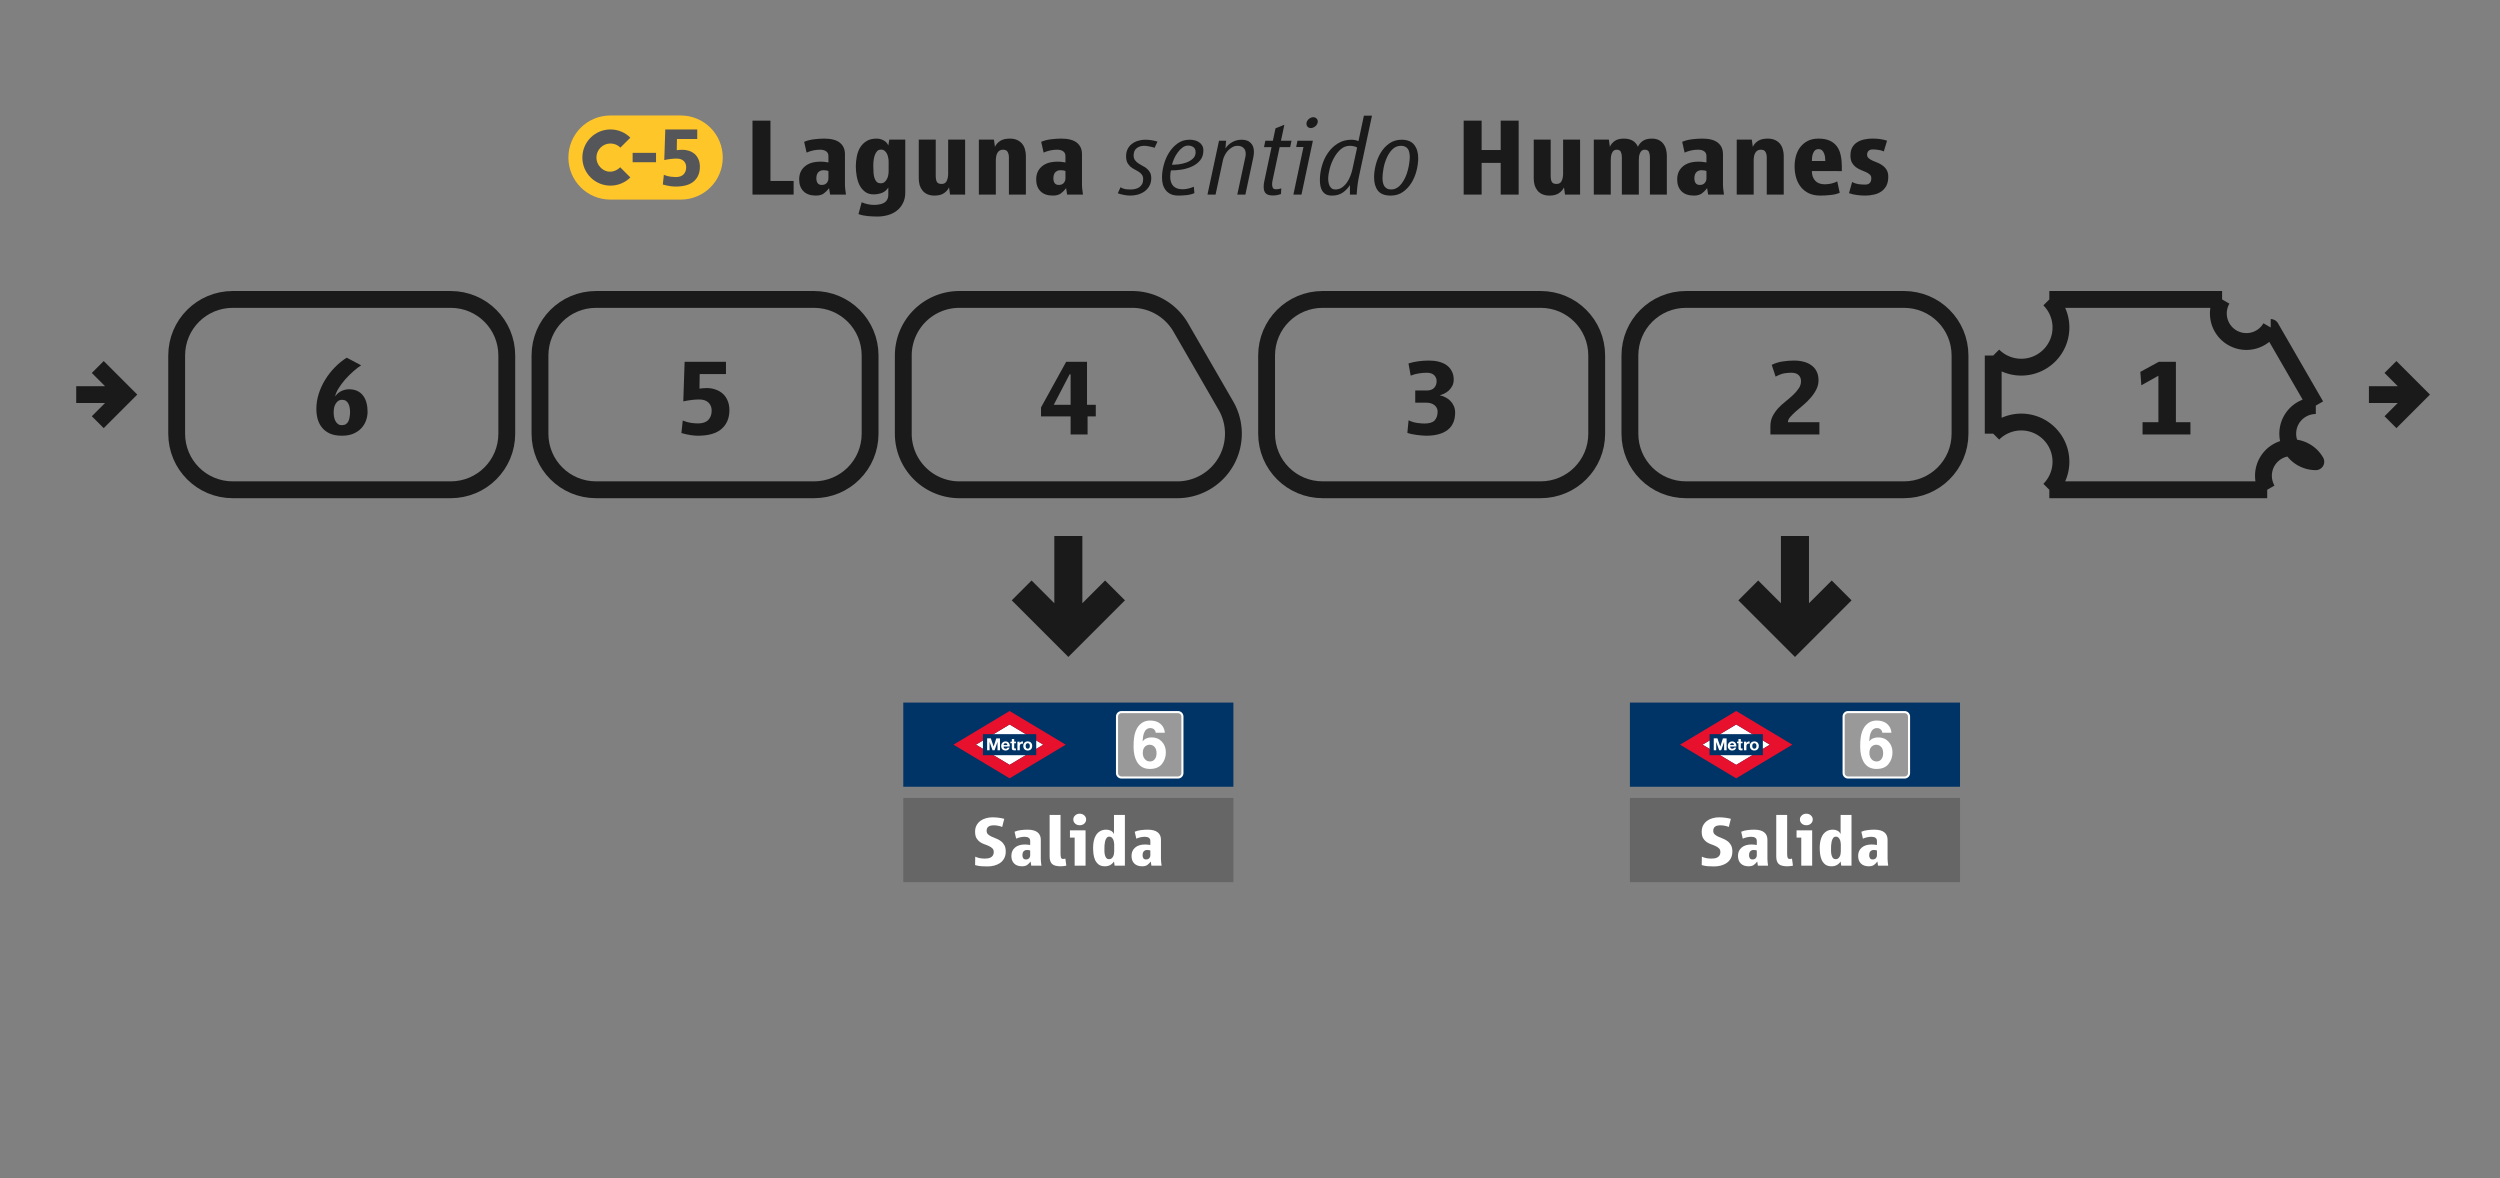 <?xml version="1.0" encoding="UTF-8" standalone="no"?>
<svg
   xmlns:dc="http://purl.org/dc/elements/1.1/"
   xmlns:cc="http://creativecommons.org/ns#"
   xmlns:rdf="http://www.w3.org/1999/02/22-rdf-syntax-ns#"
   xmlns:svg="http://www.w3.org/2000/svg"
   xmlns="http://www.w3.org/2000/svg"
   xmlns:sodipodi="http://sodipodi.sourceforge.net/DTD/sodipodi-0.dtd"
   xmlns:inkscape="http://www.inkscape.org/namespaces/inkscape"
   width="445.5mm"
   height="210mm"
   viewBox="0 0 445.5 210"
   version="1.1"
   id="svg309"
   inkscape:version="1.0.1 (3bc2e813f5, 2020-09-07)"
   sodipodi:docname="LAG_1.svg"
   inkscape:export-filename="C:\Users\mateo\Desktop\Andenes Madrid\C5\img.png"
   inkscape:export-xdpi="200.05524"
   inkscape:export-ydpi="200.05524">
  <rect x="0" y="0" width="445.5" height="210" fill="#808080" stroke="none"/>
  <defs
     id="defs303" />
  <sodipodi:namedview
     id="base"
     pagecolor="#ffffff"
     bordercolor="#666666"
     borderopacity="1.0"
     inkscape:pageopacity="0.0"
     inkscape:pageshadow="2"
     inkscape:zoom="0.66733584"
     inkscape:cx="841.88976"
     inkscape:cy="396.85039"
     inkscape:document-units="mm"
     inkscape:current-layer="layer1"
     inkscape:document-rotation="0"
     showgrid="false"
     width="445.5mm"
     inkscape:snap-intersection-paths="true"
     inkscape:window-width="1366"
     inkscape:window-height="705"
     inkscape:window-x="-8"
     inkscape:window-y="-8"
     inkscape:window-maximized="1" />
  <g
     inkscape:label="Capa 1"
     inkscape:groupmode="layer"
     id="layer1"
     transform="translate(0,-87)">
    <path
       id="rect311-01-6-20-1-5"
       style="fill:#003366;fill-opacity:1;fill-rule:evenodd;stroke:none;stroke-width:1.995;stroke-miterlimit:4;stroke-dasharray:none"
       d="m 160.966,212.2 h 58.825 v 15 H 160.966 Z" />
    <path
       id="rect311-01-6"
       style="fill:none;fill-rule:evenodd;stroke:#1a1a1a;stroke-width:3;stroke-miterlimit:4;stroke-dasharray:none"
       d="m 41.484,140.358 h 38.825 c 5.54,0 10,4.46 10,10 v 13.92 c 0,5.54 -4.46,10 -10,10 H 41.484 c -5.54,0 -10,-4.46 -10,-10 v -13.92 c 0,-5.54 4.46,-10 10,-10 z" />
    <path
       id="rect311-01-6-1"
       style="fill:none;fill-rule:evenodd;stroke:#1a1a1a;stroke-width:3;stroke-miterlimit:4;stroke-dasharray:none"
       d="m 106.225,140.358 h 38.825 c 5.54,0 10,4.46 10,10 v 13.92 c 0,5.54 -4.46,10 -10,10 h -38.825 c -5.54,0 -10,-4.46 -10,-10 v -13.92 c 0,-5.54 4.46,-10 10,-10 z" />
    <path
       id="rect311-01-6-2"
       style="fill:none;fill-rule:evenodd;stroke:#1a1a1a;stroke-width:3;stroke-miterlimit:4;stroke-dasharray:none"
       d="m 235.708,140.357 h 38.825 c 5.54,0 10,4.46 10,10 v 13.92 c 0,5.54 -4.46,10 -10,10 h -38.825 c -5.54,0 -10,-4.46 -10,-10 V 150.357 c 0,-5.54 4.46,-10 10,-10 z" />
    <path
       id="rect311-01-6-20"
       style="fill:none;fill-rule:evenodd;stroke:#1a1a1a;stroke-width:3;stroke-miterlimit:4;stroke-dasharray:none"
       d="m 300.449,140.357 h 38.825 c 5.54,0 10,4.46 10,10 v 13.92 c 0,5.54 -4.46,10 -10,10 h -38.825 c -5.54,0 -10,-4.46 -10,-10 v -13.92 c 0,-5.54 4.46,-10 10,-10 z" />
    <path
       id="path1296-6-5"
       style="opacity:1;vector-effect:none;fill:none;fill-opacity:1;stroke:#1a1a1a;stroke-width:3;stroke-linecap:butt;stroke-linejoin:round;stroke-miterlimit:4;stroke-dasharray:none;stroke-dashoffset:0;stroke-opacity:1"
       d="m 365.19,174.278 h 38.827 m -38.826,-33.92 h 30.789 m -40.79,23.92 v -13.92 m 9.2e-4,0 a -10,10 0 0 1 10,-10 m -10.001,23.92 a -10,10 0 0 0 10,10 m 47.487,-15 -8.037,-13.92 m 0,0 a -10,10 0 0 0 -8.66,-5 m 16.697,18.92 a -10,10 0 0 1 0,10 -10,10 0 0 1 -8.66,5" />
    <path
       id="path1331-8"
       style="opacity:1;vector-effect:none;fill:none;fill-opacity:1;stroke:#1a1a1a;stroke-width:3;stroke-linecap:butt;stroke-linejoin:miter;stroke-miterlimit:4;stroke-dasharray:none;stroke-dashoffset:0;stroke-opacity:1"
       d="m 17.421,152.399 4.918,4.918 -4.918,4.918 m -3.84,-4.918 h 8.759" />
    <path
       id="path1331-8-4"
       style="opacity:1;vector-effect:none;fill:none;fill-opacity:1;stroke:#1a1a1a;stroke-width:3;stroke-linecap:butt;stroke-linejoin:miter;stroke-miterlimit:4;stroke-dasharray:none;stroke-dashoffset:0;stroke-opacity:1"
       d="m 425.98,152.399 4.918,4.918 -4.918,4.918 m -3.84,-4.918 h 8.759" />
    <path
       style="color:#000000;font-style:normal;font-variant:normal;font-weight:normal;font-stretch:normal;font-size:medium;line-height:normal;font-family:sans-serif;font-variant-ligatures:normal;font-variant-position:normal;font-variant-caps:normal;font-variant-numeric:normal;font-variant-alternates:normal;font-variant-east-asian:normal;font-feature-settings:normal;font-variation-settings:normal;text-indent:0;text-align:start;text-decoration:none;text-decoration-line:none;text-decoration-style:solid;text-decoration-color:#000000;letter-spacing:normal;word-spacing:normal;text-transform:none;writing-mode:lr-tb;direction:ltr;text-orientation:mixed;dominant-baseline:auto;baseline-shift:baseline;text-anchor:start;white-space:normal;shape-padding:0;shape-margin:0;inline-size:0;clip-rule:nonzero;display:inline;overflow:visible;visibility:visible;opacity:1;isolation:auto;mix-blend-mode:normal;color-interpolation:sRGB;color-interpolation-filters:linearRGB;solid-color:#000000;solid-opacity:1;vector-effect:none;fill:#1a1a1a;fill-opacity:1;fill-rule:nonzero;stroke:#1a1a1a;stroke-width:1;stroke-linecap:butt;stroke-linejoin:miter;stroke-miterlimit:4;stroke-dasharray:none;stroke-dashoffset:0;stroke-opacity:1;color-rendering:auto;image-rendering:auto;shape-rendering:auto;text-rendering:auto;enable-background:accumulate;stop-color:#000000;stop-opacity:1"
       d="m 192.378,183.014 v 12.689 l 4.551,-4.553 2.828,2.83 -9.379,9.379 -9.379,-9.379 2.828,-2.83 4.551,4.553 1e-5,-12.689 z"
       id="path1382-2-6"
       sodipodi:nodetypes="cccccccccc" />
    <g
       aria-label="1"
       id="text1443"
       style="font-style:normal;font-variant:normal;font-weight:bold;font-stretch:normal;font-size:19.756px;line-height:1;font-family:'Renfe Vialog Bold';-inkscape-font-specification:'Renfe Vialog Bold,  Bold';text-align:center;letter-spacing:0px;word-spacing:0px;text-anchor:middle;fill:#1a1a1a;fill-opacity:1;stroke-width:0.265">
      <path
         d="m 381.802,164.427 v -2.193 h 2.825 v -8.278 l -3.042,1.699 -0.178,-2.39 3.299,-1.798 h 3.042 v 10.767 h 2.588 v 2.193 z"
         style="font-style:normal;font-variant:normal;font-weight:bold;font-stretch:normal;font-family:'Renfe Vialog Bold';-inkscape-font-specification:'Renfe Vialog Bold,  Bold';fill:#1a1a1a;fill-opacity:1;stroke-width:0.265"
         id="path163" />
    </g>
    <g
       aria-label="2"
       id="text1443-6"
       style="font-style:normal;font-variant:normal;font-weight:bold;font-stretch:normal;font-size:19.756px;line-height:1;font-family:'Renfe Vialog Bold';-inkscape-font-specification:'Renfe Vialog Bold,  Bold';text-align:center;letter-spacing:0px;word-spacing:0px;text-anchor:middle;fill:#1a1a1a;fill-opacity:1;stroke-width:0.265">
      <path
         d="m 315.484,164.427 v -1.462 q 0,-1.008 0.395,-1.798 0.415,-0.79 1.008,-1.442 0.612,-0.652 1.324,-1.205 0.711,-0.573 1.304,-1.126 0.612,-0.573 1.008,-1.166 0.415,-0.593 0.415,-1.304 0,-0.691 -0.435,-1.087 -0.415,-0.415 -1.304,-0.415 -0.573,0 -1.205,0.099 -0.632,0.099 -1.58,0.593 l -0.691,-2.094 q 0.889,-0.454 1.956,-0.612 1.067,-0.158 2.035,-0.158 0.929,0 1.719,0.217 0.79,0.198 1.363,0.632 0.593,0.415 0.929,1.087 0.336,0.672 0.336,1.58 0,0.889 -0.415,1.679 -0.395,0.77 -1.008,1.462 -0.593,0.691 -1.304,1.284 -0.711,0.593 -1.324,1.126 -0.593,0.533 -1.008,1.008 -0.395,0.474 -0.395,0.909 h 5.611 v 2.193 z"
         style="font-style:normal;font-variant:normal;font-weight:bold;font-stretch:normal;font-family:'Renfe Vialog Bold';-inkscape-font-specification:'Renfe Vialog Bold,  Bold';fill:#1a1a1a;fill-opacity:1;stroke-width:0.265"
         id="path160" />
    </g>
    <g
       aria-label="3"
       id="text1443-2"
       style="font-style:normal;font-variant:normal;font-weight:bold;font-stretch:normal;font-size:19.756px;line-height:1;font-family:'Renfe Vialog Bold';-inkscape-font-specification:'Renfe Vialog Bold,  Bold';text-align:center;letter-spacing:0px;word-spacing:0px;text-anchor:middle;fill:#1a1a1a;fill-opacity:1;stroke-width:0.265">
      <path
         d="m 259.306,160.535 q 0,2.035 -1.343,3.082 -1.343,1.027 -3.813,1.027 -0.316,0 -0.77,-0.04 -0.454,-0.04 -0.929,-0.099 -0.474,-0.059 -0.929,-0.158 -0.435,-0.099 -0.731,-0.217 l 0.217,-2.232 q 0.751,0.356 1.541,0.474 0.79,0.099 1.284,0.099 1.304,0 1.818,-0.553 0.533,-0.573 0.533,-1.58 0,-0.672 -0.553,-1.126 -0.553,-0.454 -1.442,-0.454 h -1.995 v -2.173 h 2.035 q 0.909,0 1.343,-0.474 0.435,-0.494 0.435,-1.185 0,-0.632 -0.435,-1.067 -0.435,-0.435 -1.324,-0.435 -0.731,0 -1.422,0.119 -0.691,0.099 -1.442,0.395 l -0.395,-2.173 q 0.889,-0.277 1.818,-0.395 0.948,-0.119 1.837,-0.119 0.929,0 1.719,0.198 0.81,0.198 1.403,0.612 0.593,0.415 0.929,1.067 0.356,0.632 0.356,1.521 0,0.632 -0.257,1.126 -0.257,0.474 -0.632,0.83 -0.375,0.336 -0.83,0.553 -0.435,0.198 -0.79,0.277 0.514,0.099 1.008,0.356 0.494,0.237 0.889,0.632 0.395,0.395 0.632,0.929 0.237,0.533 0.237,1.185 z"
         style="font-style:normal;font-variant:normal;font-weight:bold;font-stretch:normal;font-family:'Renfe Vialog Bold';-inkscape-font-specification:'Renfe Vialog Bold,  Bold';fill:#1a1a1a;fill-opacity:1;stroke-width:0.265"
         id="path157" />
    </g>
    <g
       aria-label="4"
       id="text1443-5"
       style="font-style:normal;font-variant:normal;font-weight:bold;font-stretch:normal;font-size:19.756px;line-height:1;font-family:'Renfe Vialog Bold';-inkscape-font-specification:'Renfe Vialog Bold,  Bold';text-align:center;letter-spacing:0px;word-spacing:0px;text-anchor:middle;fill:#1a1a1a;fill-opacity:1;stroke-width:0.265">
      <path
         d="m 190.783,153.7 h -0.178 l -2.825,5.433 h 3.003 z m 3.023,7.507 v 3.22 h -3.023 v -3.22 h -5.275 v -1.6 l 4.485,-8.139 h 3.714 v 7.665 h 1.561 v 2.074 z"
         style="font-style:normal;font-variant:normal;font-weight:bold;font-stretch:normal;font-family:'Renfe Vialog Bold';-inkscape-font-specification:'Renfe Vialog Bold,  Bold';fill:#1a1a1a;fill-opacity:1;stroke-width:0.265"
         id="path154" />
    </g>
    <g
       aria-label="5"
       id="text1443-29"
       style="font-style:normal;font-variant:normal;font-weight:bold;font-stretch:normal;font-size:19.756px;line-height:1;font-family:Helvetica;-inkscape-font-specification:'Helvetica Bold';text-align:center;letter-spacing:0px;word-spacing:0px;text-anchor:middle;fill:#1a1a1a;fill-opacity:1;stroke-width:0.265">
      <path
         d="m 129.981,160.081 q 0,2.114 -1.383,3.339 -1.383,1.225 -4.247,1.225 -0.514,0 -1.225,-0.099 -0.711,-0.099 -1.699,-0.375 l 0.237,-2.232 q 0.849,0.336 1.561,0.435 0.731,0.079 1.166,0.079 1.245,0 1.837,-0.632 0.593,-0.632 0.593,-1.64 0,-0.889 -0.573,-1.442 -0.573,-0.553 -1.64,-0.553 -0.573,0 -1.284,0.079 -0.711,0.079 -1.561,0.257 l 0.237,-7.053 h 7.369 v 2.193 h -4.682 l -0.04,2.588 q 0.217,-0.04 0.573,-0.059 0.375,-0.04 0.731,-0.04 0.81,0 1.541,0.257 0.731,0.237 1.284,0.731 0.553,0.474 0.869,1.225 0.336,0.731 0.336,1.719 z"
         style="font-style:normal;font-variant:normal;font-weight:bold;font-stretch:normal;font-family:'Renfe Vialog Bold';-inkscape-font-specification:'Renfe Vialog Bold,  Bold';fill:#1a1a1a;fill-opacity:1;stroke-width:0.265"
         id="path151" />
    </g>
    <g
       aria-label="6"
       id="text1443-0"
       style="font-style:normal;font-variant:normal;font-weight:bold;font-stretch:normal;font-size:19.756px;line-height:1;font-family:Helvetica;-inkscape-font-specification:'Helvetica Bold';text-align:center;letter-spacing:0px;word-spacing:0px;text-anchor:middle;fill:#1a1a1a;fill-opacity:1;stroke-width:0.265">
      <path
         d="m 62.382,160.436 q 0,-0.435 -0.079,-0.83 -0.059,-0.395 -0.237,-0.691 -0.158,-0.316 -0.435,-0.494 -0.277,-0.178 -0.711,-0.178 -0.632,0 -1.047,0.612 -0.415,0.612 -0.415,1.58 0,0.395 0.059,0.81 0.079,0.415 0.237,0.751 0.178,0.336 0.454,0.553 0.277,0.217 0.711,0.217 0.435,0 0.711,-0.178 0.296,-0.198 0.454,-0.514 0.158,-0.336 0.217,-0.751 0.079,-0.435 0.079,-0.889 z m 3.121,-0.059 q 0,0.79 -0.277,1.561 -0.277,0.77 -0.849,1.383 -0.553,0.593 -1.422,0.968 -0.849,0.356 -2.035,0.356 -1.245,0 -2.114,-0.375 -0.869,-0.395 -1.403,-1.047 -0.533,-0.652 -0.79,-1.521 -0.237,-0.869 -0.237,-1.837 0,-1.343 0.415,-2.667 0.415,-1.324 1.146,-2.509 0.731,-1.205 1.719,-2.213 0.988,-1.027 2.134,-1.738 l 2.568,1.363 q -0.612,0.375 -1.363,1.047 -0.751,0.652 -1.442,1.422 -0.672,0.77 -1.185,1.58 -0.514,0.81 -0.652,1.501 0.514,-0.711 1.166,-0.988 0.652,-0.296 1.304,-0.296 0.869,0 1.482,0.296 0.632,0.296 1.027,0.83 0.415,0.533 0.612,1.284 0.198,0.731 0.198,1.6 z"
         style="font-style:normal;font-variant:normal;font-weight:bold;font-stretch:normal;font-family:'Renfe Vialog Bold';-inkscape-font-specification:'Renfe Vialog Bold,  Bold';fill:#1a1a1a;fill-opacity:1;stroke-width:0.265"
         id="path148" />
    </g>
    <g
       aria-label="H  Laguna sentido Humanes"
       id="text1443-2-1"
       style="font-style:normal;font-variant:normal;font-weight:bold;font-stretch:normal;font-size:19.756px;line-height:1;font-family:Helvetica;-inkscape-font-specification:'Helvetica Bold';text-align:center;letter-spacing:0px;word-spacing:0px;text-anchor:middle;fill:#1a1a1a;fill-opacity:1;stroke-width:0.265">
      <path
         d="m 116.748,121.676 v -5.65 h -3.398 v 5.65 h -3.2 v -13.177 h 3.2 v 5.235 h 3.398 v -5.235 h 3.2 v 13.177 z"
         style="font-style:normal;font-variant:normal;font-weight:bold;font-stretch:normal;font-family:'Renfe Vialog Bold';-inkscape-font-specification:'Renfe Vialog Bold,  Bold';fill:#1a1a1a;fill-opacity:1;stroke-width:0.265"
         id="path105" />
      <path
         d="m 134.094,121.676 v -13.177 h 3.2 v 10.747 h 4.129 v 2.43 z"
         style="font-style:normal;font-variant:normal;font-weight:bold;font-stretch:normal;font-family:'Renfe Vialog Bold';-inkscape-font-specification:'Renfe Vialog Bold,  Bold';fill:#1a1a1a;fill-opacity:1;stroke-width:0.265"
         id="path107" />
      <path
         d="m 147.626,117.468 q -0.158,-0.059 -0.375,-0.099 -0.217,-0.04 -0.514,-0.04 -0.356,0 -0.612,0.138 -0.237,0.119 -0.395,0.336 -0.138,0.198 -0.198,0.454 -0.059,0.257 -0.059,0.533 0,0.494 0.217,0.83 0.237,0.336 0.751,0.336 0.573,0 0.869,-0.336 0.316,-0.356 0.316,-0.83 z m 0.296,4.208 -0.178,-1.146 q -0.435,0.573 -0.948,0.948 -0.514,0.375 -1.422,0.375 -1.422,0 -2.193,-0.77 -0.77,-0.77 -0.77,-2.114 0,-1.442 0.988,-2.292 0.988,-0.869 2.805,-0.869 0.593,0 0.869,0.059 0.277,0.04 0.553,0.079 v -1.126 q 0,-0.573 -0.395,-0.849 -0.395,-0.296 -1.106,-0.296 -1.205,0 -2.39,0.514 l -0.435,-1.916 q 0.77,-0.336 1.758,-0.454 0.988,-0.119 1.837,-0.119 1.857,0 2.766,0.731 0.909,0.731 0.909,2.035 v 5.374 q 0,0.454 0.059,0.929 0.059,0.454 0.119,0.909 z"
         style="font-style:normal;font-variant:normal;font-weight:bold;font-stretch:normal;font-family:'Renfe Vialog Bold';-inkscape-font-specification:'Renfe Vialog Bold,  Bold';fill:#1a1a1a;fill-opacity:1;stroke-width:0.265"
         id="path109" />
      <path
         d="m 158.354,115.769 q 0,-0.316 -0.079,-0.672 -0.059,-0.375 -0.217,-0.691 -0.158,-0.316 -0.415,-0.533 -0.257,-0.217 -0.652,-0.217 -0.474,0 -0.751,0.356 -0.277,0.336 -0.415,0.83 -0.138,0.494 -0.178,1.027 -0.04,0.514 -0.02,0.889 0.02,0.533 0.04,1.067 0.04,0.514 0.178,0.929 0.138,0.415 0.395,0.672 0.257,0.237 0.711,0.237 0.395,0 0.652,-0.198 0.277,-0.217 0.435,-0.533 0.178,-0.316 0.237,-0.672 0.079,-0.375 0.079,-0.691 z m 2.963,5.571 q 0,1.067 -0.415,1.857 -0.395,0.81 -1.087,1.343 -0.672,0.533 -1.58,0.79 -0.889,0.257 -1.857,0.257 -0.83,0 -1.738,-0.079 -0.889,-0.079 -1.659,-0.356 l 0.573,-2.114 q 0.514,0.237 1.087,0.356 0.593,0.119 1.166,0.119 0.415,0 0.849,-0.079 0.454,-0.059 0.81,-0.257 0.375,-0.178 0.593,-0.553 0.237,-0.356 0.237,-0.948 v -1.264 q -0.435,0.691 -1.106,0.948 -0.652,0.257 -1.422,0.277 -0.948,0.02 -1.58,-0.435 -0.632,-0.474 -1.008,-1.185 -0.356,-0.731 -0.514,-1.62 -0.158,-0.889 -0.158,-1.738 0,-0.909 0.178,-1.798 0.178,-0.889 0.593,-1.58 0.435,-0.711 1.146,-1.146 0.711,-0.435 1.778,-0.435 0.652,0 1.225,0.296 0.593,0.296 0.869,0.929 l 0.178,-1.047 h 2.845 V 121.34 Z"
         style="font-style:normal;font-variant:normal;font-weight:bold;font-stretch:normal;font-family:'Renfe Vialog Bold';-inkscape-font-specification:'Renfe Vialog Bold,  Bold';fill:#1a1a1a;fill-opacity:1;stroke-width:0.265"
         id="path111" />
      <path
         d="m 169.298,121.676 -0.178,-1.284 q -0.296,0.632 -0.929,1.047 -0.612,0.415 -1.679,0.415 -0.711,0 -1.245,-0.237 -0.533,-0.237 -0.869,-0.652 -0.336,-0.415 -0.514,-0.968 -0.158,-0.573 -0.158,-1.205 v -6.914 h 3.023 v 6.598 q 0,0.533 0.198,0.929 0.198,0.375 0.849,0.375 0.652,0 0.909,-0.533 0.257,-0.553 0.257,-1.304 v -6.065 h 3.023 v 9.799 z"
         style="font-style:normal;font-variant:normal;font-weight:bold;font-stretch:normal;font-family:'Renfe Vialog Bold';-inkscape-font-specification:'Renfe Vialog Bold,  Bold';fill:#1a1a1a;fill-opacity:1;stroke-width:0.265"
         id="path113" />
      <path
         d="m 179.788,121.676 v -6.638 q 0,-0.533 -0.217,-0.948 -0.198,-0.415 -0.869,-0.415 -0.356,0 -0.612,0.178 -0.237,0.158 -0.375,0.435 -0.138,0.257 -0.198,0.593 -0.059,0.336 -0.059,0.691 v 6.104 h -3.023 v -9.799 h 2.687 l 0.178,1.284 q 0.296,-0.632 0.929,-1.047 0.632,-0.415 1.738,-0.415 0.731,0 1.264,0.237 0.533,0.237 0.889,0.652 0.356,0.415 0.514,0.988 0.178,0.553 0.178,1.185 v 6.914 z"
         style="font-style:normal;font-variant:normal;font-weight:bold;font-stretch:normal;font-family:'Renfe Vialog Bold';-inkscape-font-specification:'Renfe Vialog Bold,  Bold';fill:#1a1a1a;fill-opacity:1;stroke-width:0.265"
         id="path115" />
      <path
         d="m 189.864,117.468 q -0.158,-0.059 -0.375,-0.099 -0.217,-0.04 -0.514,-0.04 -0.356,0 -0.612,0.138 -0.237,0.119 -0.395,0.336 -0.138,0.198 -0.198,0.454 -0.059,0.257 -0.059,0.533 0,0.494 0.217,0.83 0.237,0.336 0.751,0.336 0.573,0 0.869,-0.336 0.316,-0.356 0.316,-0.83 z m 0.296,4.208 -0.178,-1.146 q -0.435,0.573 -0.948,0.948 -0.514,0.375 -1.422,0.375 -1.422,0 -2.193,-0.77 -0.77,-0.77 -0.77,-2.114 0,-1.442 0.988,-2.292 0.988,-0.869 2.805,-0.869 0.593,0 0.869,0.059 0.277,0.04 0.553,0.079 v -1.126 q 0,-0.573 -0.395,-0.849 -0.395,-0.296 -1.106,-0.296 -1.205,0 -2.39,0.514 l -0.435,-1.916 q 0.77,-0.336 1.758,-0.454 0.988,-0.119 1.837,-0.119 1.857,0 2.766,0.731 0.909,0.731 0.909,2.035 v 5.374 q 0,0.454 0.059,0.929 0.059,0.454 0.119,0.909 z"
         style="font-style:normal;font-variant:normal;font-weight:bold;font-stretch:normal;font-family:'Renfe Vialog Bold';-inkscape-font-specification:'Renfe Vialog Bold,  Bold';fill:#1a1a1a;fill-opacity:1;stroke-width:0.265"
         id="path117" />
      <path
         d="m 205.747,113.339 q -0.356,-0.138 -0.909,-0.237 -0.533,-0.119 -0.929,-0.119 -0.83,0 -1.363,0.435 -0.533,0.415 -0.533,1.284 0,0.514 0.237,0.83 0.237,0.316 0.573,0.553 0.356,0.237 0.751,0.454 0.415,0.198 0.751,0.474 0.356,0.277 0.593,0.691 0.237,0.415 0.237,1.067 0,0.77 -0.336,1.363 -0.316,0.573 -0.849,0.968 -0.533,0.375 -1.205,0.573 -0.672,0.178 -1.363,0.178 -0.494,0 -1.126,-0.119 -0.632,-0.119 -1.087,-0.296 l 0.494,-1.067 q 0.395,0.257 0.869,0.336 0.474,0.059 0.929,0.059 0.454,0 0.849,-0.099 0.415,-0.099 0.711,-0.316 0.316,-0.237 0.494,-0.573 0.178,-0.356 0.178,-0.869 0,-0.494 -0.237,-0.79 -0.217,-0.296 -0.553,-0.514 -0.336,-0.217 -0.731,-0.415 -0.395,-0.198 -0.731,-0.474 -0.336,-0.296 -0.573,-0.731 -0.217,-0.454 -0.217,-1.166 0,-0.711 0.277,-1.264 0.277,-0.553 0.751,-0.909 0.474,-0.375 1.087,-0.553 0.612,-0.198 1.264,-0.198 0.573,0 1.106,0.079 0.533,0.079 1.106,0.257 z"
         style="font-style:normal;font-variant:normal;font-weight:normal;font-stretch:normal;font-family:'Renfe Vialog LightItalic';-inkscape-font-specification:'Renfe Vialog LightItalic'"
         id="path119" />
      <path
         d="m 213.057,114.129 q 0,-0.632 -0.395,-0.909 -0.375,-0.277 -0.948,-0.277 -0.553,0 -1.027,0.375 -0.474,0.356 -0.849,0.889 -0.375,0.514 -0.632,1.106 -0.257,0.593 -0.356,1.047 0.514,0 1.225,-0.079 0.731,-0.099 1.383,-0.336 0.672,-0.257 1.126,-0.691 0.474,-0.435 0.474,-1.126 z m 1.383,-0.316 q 0,1.087 -0.593,1.778 -0.573,0.691 -1.462,1.087 -0.869,0.395 -1.877,0.553 -1.008,0.138 -1.857,0.138 -0.119,0.573 -0.119,1.126 0,1.067 0.553,1.659 0.573,0.573 1.64,0.573 0.514,0 1.008,-0.119 0.514,-0.119 1.008,-0.336 l 0.099,1.146 q -0.632,0.277 -1.403,0.356 -0.751,0.079 -1.442,0.079 -0.77,0 -1.324,-0.237 -0.553,-0.257 -0.909,-0.691 -0.356,-0.435 -0.533,-1.027 -0.158,-0.593 -0.158,-1.284 0,-1.047 0.316,-2.232 0.316,-1.185 0.929,-2.173 0.632,-1.008 1.541,-1.659 0.929,-0.652 2.114,-0.652 0.454,0 0.889,0.099 0.454,0.099 0.79,0.336 0.356,0.217 0.573,0.593 0.217,0.356 0.217,0.889 z"
         style="font-style:normal;font-variant:normal;font-weight:normal;font-stretch:normal;font-family:'Renfe Vialog LightItalic';-inkscape-font-specification:'Renfe Vialog LightItalic'"
         id="path121" />
      <path
         d="m 223.448,114.07 q 0,0.435 -0.099,0.929 l -1.422,6.677 h -1.442 l 1.442,-6.717 q 0.059,-0.257 0.059,-0.553 0,-0.691 -0.395,-1.047 -0.375,-0.375 -1.067,-0.375 -0.514,0 -0.948,0.257 -0.435,0.257 -0.79,0.632 -0.336,0.375 -0.553,0.83 -0.217,0.435 -0.296,0.79 l -1.324,6.184 h -1.442 l 2.055,-9.601 h 1.264 l -0.119,1.383 q 0.454,-0.711 1.205,-1.126 0.751,-0.435 1.699,-0.435 1.047,0 1.6,0.573 0.573,0.553 0.573,1.6 z"
         style="font-style:normal;font-variant:normal;font-weight:normal;font-stretch:normal;font-family:'Renfe Vialog LightItalic';-inkscape-font-specification:'Renfe Vialog LightItalic'"
         id="path123" />
      <path
         d="m 229.908,113.22 h -1.877 l -1.245,5.848 q -0.099,0.435 -0.099,0.79 0,0.375 0.138,0.632 0.138,0.237 0.593,0.237 0.257,0 0.454,-0.04 0.217,-0.04 0.454,-0.119 l -0.059,1.008 q -0.454,0.158 -0.731,0.198 -0.257,0.059 -0.751,0.059 -0.81,0 -1.205,-0.356 -0.395,-0.375 -0.395,-1.185 0,-0.514 0.119,-1.027 l 1.284,-6.045 h -1.343 l 0.237,-1.146 h 1.343 l 0.474,-2.213 1.58,-0.632 -0.612,2.845 h 1.877 z"
         style="font-style:normal;font-variant:normal;font-weight:normal;font-stretch:normal;font-family:'Renfe Vialog LightItalic';-inkscape-font-specification:'Renfe Vialog LightItalic'"
         id="path125" />
      <path
         d="m 231.923,121.676 h -1.442 l 1.798,-8.475 h -1.304 l 0.237,-1.126 h 2.746 z m 2.904,-13.019 q 0,0.237 -0.119,0.454 -0.099,0.198 -0.277,0.356 -0.178,0.158 -0.395,0.257 -0.217,0.099 -0.435,0.099 -0.336,0 -0.573,-0.217 -0.217,-0.217 -0.217,-0.553 0,-0.237 0.099,-0.435 0.119,-0.217 0.277,-0.375 0.178,-0.158 0.395,-0.257 0.217,-0.099 0.435,-0.099 0.336,0 0.573,0.217 0.237,0.217 0.237,0.553 z"
         style="font-style:normal;font-variant:normal;font-weight:normal;font-stretch:normal;font-family:'Renfe Vialog LightItalic';-inkscape-font-specification:'Renfe Vialog LightItalic'"
         id="path127" />
      <path
         d="m 241.841,113.299 q -0.198,-0.158 -0.593,-0.237 -0.375,-0.079 -0.711,-0.079 -0.929,0 -1.64,0.632 -0.711,0.632 -1.205,1.561 -0.494,0.909 -0.751,1.936 -0.257,1.008 -0.257,1.758 0,0.296 0.059,0.632 0.059,0.336 0.198,0.612 0.138,0.277 0.375,0.474 0.257,0.178 0.652,0.178 0.652,0 1.166,-0.356 0.514,-0.356 0.889,-0.889 0.375,-0.533 0.612,-1.166 0.257,-0.652 0.375,-1.245 l 0.83,-3.813 z m 0.316,5.215 q -0.158,0.77 -0.257,1.561 -0.099,0.79 -0.138,1.6 h -1.205 v -1.699 q -0.573,0.889 -1.343,1.383 -0.751,0.494 -1.837,0.494 -0.652,0 -1.087,-0.217 -0.415,-0.237 -0.652,-0.612 -0.237,-0.375 -0.336,-0.869 -0.099,-0.514 -0.099,-1.087 0,-1.225 0.356,-2.489 0.356,-1.284 1.067,-2.311 0.711,-1.047 1.758,-1.699 1.067,-0.672 2.469,-0.672 0.336,0 0.691,0.079 0.375,0.079 0.533,0.178 l 0.968,-4.544 h 1.442 z"
         style="font-style:normal;font-variant:normal;font-weight:normal;font-stretch:normal;font-family:'Renfe Vialog LightItalic';-inkscape-font-specification:'Renfe Vialog LightItalic'"
         id="path129" />
      <path
         d="m 251.224,114.979 q 0,-0.395 -0.079,-0.751 -0.059,-0.375 -0.237,-0.652 -0.178,-0.277 -0.494,-0.435 -0.296,-0.158 -0.751,-0.158 -0.909,0 -1.541,0.632 -0.612,0.612 -1.008,1.521 -0.395,0.889 -0.573,1.877 -0.178,0.968 -0.178,1.679 0,0.395 0.059,0.77 0.079,0.375 0.237,0.672 0.178,0.277 0.474,0.454 0.296,0.178 0.77,0.178 0.573,0 1.047,-0.296 0.474,-0.296 0.83,-0.77 0.375,-0.494 0.652,-1.106 0.277,-0.612 0.435,-1.245 0.178,-0.652 0.257,-1.264 0.099,-0.612 0.099,-1.106 z m 1.501,0.178 q 0,1.067 -0.296,2.252 -0.296,1.185 -0.909,2.173 -0.612,0.988 -1.541,1.64 -0.909,0.632 -2.173,0.632 -1.58,0 -2.272,-0.889 -0.672,-0.889 -0.672,-2.351 0,-1.067 0.296,-2.232 0.296,-1.185 0.889,-2.173 0.612,-1.008 1.541,-1.659 0.929,-0.652 2.173,-0.652 1.541,0 2.252,0.909 0.711,0.909 0.711,2.351 z"
         style="font-style:normal;font-variant:normal;font-weight:normal;font-stretch:normal;font-family:'Renfe Vialog LightItalic';-inkscape-font-specification:'Renfe Vialog LightItalic'"
         id="path131" />
      <path
         d="m 267.424,121.676 v -5.65 h -3.398 v 5.65 h -3.2 v -13.177 h 3.2 v 5.235 h 3.398 v -5.235 h 3.2 v 13.177 z"
         style="font-style:normal;font-variant:normal;font-weight:bold;font-stretch:normal;font-family:'Renfe Vialog Bold';-inkscape-font-specification:'Renfe Vialog Bold,  Bold';fill:#1a1a1a;fill-opacity:1;stroke-width:0.265"
         id="path133" />
      <path
         d="m 278.882,121.676 -0.178,-1.284 q -0.296,0.632 -0.929,1.047 -0.612,0.415 -1.679,0.415 -0.711,0 -1.245,-0.237 -0.533,-0.237 -0.869,-0.652 -0.336,-0.415 -0.514,-0.968 -0.158,-0.573 -0.158,-1.205 v -6.914 h 3.023 v 6.598 q 0,0.533 0.198,0.929 0.198,0.375 0.849,0.375 0.652,0 0.909,-0.533 0.257,-0.553 0.257,-1.304 v -6.065 h 3.023 v 9.799 z"
         style="font-style:normal;font-variant:normal;font-weight:bold;font-stretch:normal;font-family:'Renfe Vialog Bold';-inkscape-font-specification:'Renfe Vialog Bold,  Bold';fill:#1a1a1a;fill-opacity:1;stroke-width:0.265"
         id="path135" />
      <path
         d="m 294.015,121.676 v -6.677 q 0,-0.533 -0.178,-0.929 -0.178,-0.395 -0.751,-0.395 -0.296,0 -0.514,0.158 -0.198,0.158 -0.316,0.435 -0.119,0.257 -0.178,0.593 -0.04,0.316 -0.04,0.672 v 6.144 h -3.023 v -6.677 q 0,-0.533 -0.178,-0.929 -0.178,-0.395 -0.751,-0.395 -0.296,0 -0.514,0.158 -0.198,0.158 -0.316,0.435 -0.119,0.257 -0.178,0.593 -0.04,0.316 -0.04,0.672 v 6.144 h -3.023 v -9.799 h 2.687 l 0.178,1.284 q 0.277,-0.632 0.869,-1.047 0.593,-0.415 1.62,-0.415 0.612,0 1.047,0.138 0.435,0.138 0.711,0.356 0.296,0.217 0.474,0.474 0.178,0.257 0.277,0.494 0.277,-0.632 0.869,-1.047 0.593,-0.415 1.62,-0.415 0.691,0 1.185,0.237 0.514,0.237 0.83,0.652 0.336,0.415 0.494,0.988 0.158,0.553 0.158,1.185 v 6.914 z"
         style="font-style:normal;font-variant:normal;font-weight:bold;font-stretch:normal;font-family:'Renfe Vialog Bold';-inkscape-font-specification:'Renfe Vialog Bold,  Bold';fill:#1a1a1a;fill-opacity:1;stroke-width:0.265"
         id="path137" />
      <path
         d="m 304.09,117.468 q -0.158,-0.059 -0.375,-0.099 -0.217,-0.04 -0.514,-0.04 -0.356,0 -0.612,0.138 -0.237,0.119 -0.395,0.336 -0.138,0.198 -0.198,0.454 -0.059,0.257 -0.059,0.533 0,0.494 0.217,0.83 0.237,0.336 0.751,0.336 0.573,0 0.869,-0.336 0.316,-0.356 0.316,-0.83 z m 0.296,4.208 -0.178,-1.146 q -0.435,0.573 -0.948,0.948 -0.514,0.375 -1.422,0.375 -1.422,0 -2.193,-0.77 -0.77,-0.77 -0.77,-2.114 0,-1.442 0.988,-2.292 0.988,-0.869 2.805,-0.869 0.593,0 0.869,0.059 0.277,0.04 0.553,0.079 v -1.126 q 0,-0.573 -0.395,-0.849 -0.395,-0.296 -1.106,-0.296 -1.205,0 -2.39,0.514 l -0.435,-1.916 q 0.77,-0.336 1.758,-0.454 0.988,-0.119 1.837,-0.119 1.857,0 2.766,0.731 0.909,0.731 0.909,2.035 v 5.374 q 0,0.454 0.059,0.929 0.059,0.454 0.119,0.909 z"
         style="font-style:normal;font-variant:normal;font-weight:bold;font-stretch:normal;font-family:'Renfe Vialog Bold';-inkscape-font-specification:'Renfe Vialog Bold,  Bold';fill:#1a1a1a;fill-opacity:1;stroke-width:0.265"
         id="path139" />
      <path
         d="m 314.837,121.676 v -6.638 q 0,-0.533 -0.217,-0.948 -0.198,-0.415 -0.869,-0.415 -0.356,0 -0.612,0.178 -0.237,0.158 -0.375,0.435 -0.138,0.257 -0.198,0.593 -0.059,0.336 -0.059,0.691 v 6.104 h -3.023 v -9.799 h 2.687 l 0.178,1.284 q 0.296,-0.632 0.929,-1.047 0.632,-0.415 1.738,-0.415 0.731,0 1.264,0.237 0.533,0.237 0.889,0.652 0.356,0.415 0.514,0.988 0.178,0.553 0.178,1.185 v 6.914 z"
         style="font-style:normal;font-variant:normal;font-weight:bold;font-stretch:normal;font-family:'Renfe Vialog Bold';-inkscape-font-specification:'Renfe Vialog Bold,  Bold';fill:#1a1a1a;fill-opacity:1;stroke-width:0.265"
         id="path141" />
      <path
         d="m 325.268,115.69 q 0,-0.296 -0.04,-0.652 -0.04,-0.375 -0.178,-0.691 -0.119,-0.336 -0.356,-0.553 -0.237,-0.217 -0.632,-0.217 -0.395,0 -0.632,0.217 -0.217,0.217 -0.356,0.553 -0.119,0.316 -0.158,0.691 -0.04,0.356 -0.04,0.652 h 2.39 z m -2.39,1.798 q 0,1.087 0.593,1.719 0.593,0.632 1.679,0.632 0.553,0 1.146,-0.119 0.612,-0.138 1.106,-0.395 l 0.435,2.035 q -0.751,0.316 -1.699,0.395 -0.929,0.099 -1.738,0.099 -1.166,0 -2.035,-0.395 -0.869,-0.415 -1.442,-1.126 -0.573,-0.711 -0.849,-1.659 -0.277,-0.948 -0.277,-2.035 0,-0.948 0.237,-1.837 0.257,-0.909 0.77,-1.58 0.533,-0.691 1.324,-1.106 0.81,-0.415 1.936,-0.415 1.225,0 2.015,0.375 0.81,0.375 1.284,1.047 0.474,0.652 0.652,1.561 0.198,0.909 0.198,1.956 v 0.85 z"
         style="font-style:normal;font-variant:normal;font-weight:bold;font-stretch:normal;font-family:'Renfe Vialog Bold';-inkscape-font-specification:'Renfe Vialog Bold,  Bold';fill:#1a1a1a;fill-opacity:1;stroke-width:0.265"
         id="path143" />
      <path
         d="m 336.489,118.515 q 0,0.929 -0.336,1.58 -0.336,0.632 -0.909,1.027 -0.553,0.395 -1.304,0.553 -0.731,0.178 -1.561,0.178 -0.731,0 -1.462,-0.099 -0.731,-0.079 -1.422,-0.336 l 0.553,-1.976 q 0.533,0.277 1.126,0.375 0.612,0.079 1.205,0.079 1.087,0 1.087,-1.146 0,-0.415 -0.277,-0.652 -0.277,-0.257 -0.691,-0.435 -0.415,-0.198 -0.889,-0.375 -0.474,-0.198 -0.889,-0.494 -0.415,-0.316 -0.691,-0.79 -0.277,-0.494 -0.277,-1.284 0,-0.869 0.316,-1.442 0.336,-0.593 0.889,-0.929 0.553,-0.356 1.245,-0.494 0.711,-0.158 1.462,-0.158 0.691,0 1.304,0.079 0.632,0.079 1.304,0.296 l -0.573,1.916 q -0.454,-0.217 -0.988,-0.277 -0.533,-0.079 -1.027,-0.079 -0.435,0 -0.711,0.257 -0.257,0.257 -0.257,0.691 0,0.375 0.277,0.612 0.277,0.237 0.691,0.435 0.435,0.178 0.909,0.375 0.494,0.198 0.909,0.514 0.435,0.316 0.711,0.79 0.277,0.474 0.277,1.205 z"
         style="font-style:normal;font-variant:normal;font-weight:bold;font-stretch:normal;font-family:'Renfe Vialog Bold';-inkscape-font-specification:'Renfe Vialog Bold,  Bold';fill:#1a1a1a;fill-opacity:1;stroke-width:0.265"
         id="path145" />
    </g>
    <g
       aria-label="H"
       id="text1443-2-1-2"
       style="font-style:normal;font-variant:normal;font-weight:bold;font-stretch:normal;font-size:19.756px;line-height:1;font-family:'Renfe Vialog Bold';-inkscape-font-specification:'Renfe Vialog Bold,  Bold';text-align:center;letter-spacing:0px;word-spacing:0px;text-anchor:middle;fill:#ff0000;fill-opacity:1;stroke-width:0.265">
      <path
         d="m 116.748,121.676 v -5.65 h -3.398 v 5.65 h -3.2 v -13.177 h 3.2 v 5.235 h 3.398 v -5.235 h 3.2 v 13.177 z"
         style="font-style:normal;font-variant:normal;font-weight:bold;font-stretch:normal;font-family:'Renfe Vialog Bold';-inkscape-font-specification:'Renfe Vialog Bold,  Bold';fill:#ff0000;fill-opacity:1;stroke-width:0.265"
         id="path102" />
    </g>
    <g
       id="g100"
       transform="translate(-130.583,17)">
      <path
         id="rect311-01-6-20-1-6"
         style="fill:#666666;fill-opacity:1;fill-rule:evenodd;stroke:none;stroke-width:1.995;stroke-miterlimit:4;stroke-dasharray:none"
         d="m 291.549,212.2 h 58.825 v 15 h -58.825 z" />
      <g
         aria-label="Salida"
         id="text1657-3"
         style="font-style:normal;font-variant:normal;font-weight:bold;font-stretch:normal;font-size:12.7px;line-height:1;font-family:Helvetica;-inkscape-font-specification:'Helvetica Bold';text-align:start;letter-spacing:0px;word-spacing:0px;text-anchor:start;fill:#ffffff;fill-opacity:1;stroke-width:0.265">
        <path
           d="m 309.805,221.744 q 0,0.711 -0.279,1.219 -0.267,0.495 -0.724,0.813 -0.457,0.318 -1.041,0.47 -0.584,0.152 -1.206,0.152 -0.559,0 -1.118,-0.038 -0.559,-0.038 -1.092,-0.203 l 0.025,-1.499 q 0.368,0.178 0.813,0.267 0.457,0.076 0.864,0.076 0.292,0 0.584,-0.038 0.292,-0.051 0.521,-0.178 0.229,-0.127 0.368,-0.356 0.152,-0.229 0.152,-0.584 0,-0.445 -0.254,-0.673 -0.241,-0.241 -0.61,-0.406 -0.368,-0.178 -0.8,-0.318 -0.432,-0.152 -0.8,-0.406 -0.368,-0.267 -0.622,-0.686 -0.241,-0.432 -0.241,-1.156 0,-0.648 0.254,-1.118 0.267,-0.483 0.686,-0.8 0.432,-0.318 0.978,-0.47 0.559,-0.165 1.143,-0.165 0.546,0 1.067,0.064 0.533,0.064 1.067,0.203 l -0.368,1.448 q -0.356,-0.152 -0.737,-0.216 -0.381,-0.076 -0.775,-0.076 -0.254,0 -0.483,0.051 -0.229,0.038 -0.406,0.152 -0.165,0.102 -0.267,0.292 -0.102,0.191 -0.102,0.483 0,0.406 0.254,0.635 0.254,0.229 0.622,0.406 0.381,0.165 0.826,0.343 0.445,0.165 0.813,0.445 0.381,0.267 0.635,0.711 0.254,0.445 0.254,1.156 z"
           style="font-style:normal;font-variant:normal;font-weight:bold;font-stretch:normal;font-size:12.7px;font-family:'Renfe Vialog Bold';-inkscape-font-specification:'Renfe Vialog Bold,  Bold';text-align:start;text-anchor:start;fill:#ffffff;fill-opacity:1;stroke-width:0.265"
           id="path89" />
        <path
           d="m 314.161,221.554 q -0.102,-0.038 -0.241,-0.064 -0.14,-0.025 -0.33,-0.025 -0.229,0 -0.394,0.089 -0.152,0.076 -0.254,0.216 -0.089,0.127 -0.127,0.292 -0.038,0.165 -0.038,0.343 0,0.318 0.14,0.533 0.152,0.216 0.483,0.216 0.368,0 0.559,-0.216 0.203,-0.229 0.203,-0.533 z m 0.191,2.705 -0.114,-0.737 q -0.279,0.368 -0.61,0.61 -0.33,0.241 -0.914,0.241 -0.914,0 -1.41,-0.495 -0.495,-0.495 -0.495,-1.359 0,-0.927 0.635,-1.473 0.635,-0.559 1.803,-0.559 0.381,0 0.559,0.038 0.178,0.025 0.356,0.051 v -0.724 q 0,-0.368 -0.254,-0.546 -0.254,-0.191 -0.711,-0.191 -0.775,0 -1.537,0.33 l -0.279,-1.232 q 0.495,-0.216 1.13,-0.292 0.635,-0.076 1.181,-0.076 1.194,0 1.778,0.47 0.584,0.47 0.584,1.308 v 3.454 q 0,0.292 0.038,0.597 0.038,0.292 0.076,0.584 z"
           style="font-style:normal;font-variant:normal;font-weight:bold;font-stretch:normal;font-size:12.7px;font-family:'Renfe Vialog Bold';-inkscape-font-specification:'Renfe Vialog Bold,  Bold';text-align:start;text-anchor:start;fill:#ffffff;fill-opacity:1;stroke-width:0.265"
           id="path91" />
        <path
           d="m 320.6,224.246 q -0.038,0.025 -0.178,0.051 -0.127,0.025 -0.292,0.038 -0.152,0.025 -0.305,0.025 -0.152,0.013 -0.229,0.013 -1.092,0 -1.537,-0.419 -0.432,-0.419 -0.432,-1.333 v -7.404 h 1.943 v 6.883 q 0,0.457 0.076,0.711 0.089,0.254 0.356,0.254 0.114,0 0.229,-0.013 0.127,-0.025 0.203,-0.051 l 0.165,1.245 z"
           style="font-style:normal;font-variant:normal;font-weight:bold;font-stretch:normal;font-size:12.7px;font-family:'Renfe Vialog Bold';-inkscape-font-specification:'Renfe Vialog Bold,  Bold';text-align:start;text-anchor:start;fill:#ffffff;fill-opacity:1;stroke-width:0.265"
           id="path93" />
        <path
           d="m 322.086,224.259 v -5.004 h -0.838 v -1.295 h 2.781 v 6.299 z m 2.045,-8.23 q 0,0.432 -0.33,0.737 -0.33,0.292 -0.813,0.292 -0.483,0 -0.813,-0.292 -0.33,-0.305 -0.33,-0.737 0,-0.432 0.33,-0.724 0.33,-0.305 0.813,-0.305 0.483,0 0.813,0.305 0.33,0.292 0.33,0.724 z"
           style="font-style:normal;font-variant:normal;font-weight:bold;font-stretch:normal;font-size:12.7px;font-family:'Renfe Vialog Bold';-inkscape-font-specification:'Renfe Vialog Bold,  Bold';text-align:start;text-anchor:start;fill:#ffffff;fill-opacity:1;stroke-width:0.265"
           id="path95" />
        <path
           d="m 329.134,220.462 q 0,-0.203 -0.051,-0.432 -0.038,-0.241 -0.14,-0.445 -0.102,-0.216 -0.267,-0.356 -0.165,-0.14 -0.419,-0.14 -0.318,0 -0.495,0.254 -0.165,0.241 -0.254,0.584 -0.076,0.343 -0.102,0.699 -0.013,0.356 -0.013,0.572 0,0.229 0,0.559 0.013,0.318 0.089,0.622 0.076,0.292 0.241,0.508 0.178,0.216 0.508,0.216 0.254,0 0.419,-0.127 0.178,-0.14 0.279,-0.33 0.114,-0.203 0.152,-0.432 0.051,-0.241 0.051,-0.457 z m 0.076,3.797 -0.114,-0.737 q -0.584,0.851 -1.613,0.851 -0.699,0 -1.118,-0.318 -0.406,-0.318 -0.635,-0.8 -0.216,-0.495 -0.292,-1.079 -0.064,-0.597 -0.064,-1.143 0,-0.584 0.114,-1.156 0.114,-0.572 0.381,-1.016 0.279,-0.457 0.737,-0.737 0.457,-0.279 1.143,-0.279 0.419,0 0.787,0.191 0.381,0.191 0.559,0.597 v -3.416 h 1.943 v 9.042 z"
           style="font-style:normal;font-variant:normal;font-weight:bold;font-stretch:normal;font-size:12.7px;font-family:'Renfe Vialog Bold';-inkscape-font-specification:'Renfe Vialog Bold,  Bold';text-align:start;text-anchor:start;fill:#ffffff;fill-opacity:1;stroke-width:0.265"
           id="path97" />
        <path
           d="m 335.573,221.554 q -0.102,-0.038 -0.241,-0.064 -0.14,-0.025 -0.33,-0.025 -0.229,0 -0.394,0.089 -0.152,0.076 -0.254,0.216 -0.089,0.127 -0.127,0.292 -0.038,0.165 -0.038,0.343 0,0.318 0.14,0.533 0.152,0.216 0.483,0.216 0.368,0 0.559,-0.216 0.203,-0.229 0.203,-0.533 z m 0.191,2.705 -0.114,-0.737 q -0.279,0.368 -0.61,0.61 -0.33,0.241 -0.914,0.241 -0.914,0 -1.41,-0.495 -0.495,-0.495 -0.495,-1.359 0,-0.927 0.635,-1.473 0.635,-0.559 1.803,-0.559 0.381,0 0.559,0.038 0.178,0.025 0.356,0.051 v -0.724 q 0,-0.368 -0.254,-0.546 -0.254,-0.191 -0.711,-0.191 -0.775,0 -1.537,0.33 l -0.279,-1.232 q 0.495,-0.216 1.13,-0.292 0.635,-0.076 1.181,-0.076 1.194,0 1.778,0.47 0.584,0.47 0.584,1.308 v 3.454 q 0,0.292 0.038,0.597 0.038,0.292 0.076,0.584 z"
           style="font-style:normal;font-variant:normal;font-weight:bold;font-stretch:normal;font-size:12.7px;font-family:'Renfe Vialog Bold';-inkscape-font-specification:'Renfe Vialog Bold,  Bold';text-align:start;text-anchor:start;fill:#ffffff;fill-opacity:1;stroke-width:0.265"
           id="path99" />
      </g>
    </g>
    <path
       id="path1296-6-5-7"
       style="opacity:1;vector-effect:none;fill:none;fill-opacity:1;stroke:#1a1a1a;stroke-width:3;stroke-linecap:butt;stroke-linejoin:round;stroke-miterlimit:4;stroke-dasharray:none;stroke-dashoffset:0;stroke-opacity:1"
       d="m 170.966,174.278 h 38.827 m -38.826,-33.92 h 30.789 m -40.79,23.92 v -13.92 m 9.2e-4,0 a 10,10 0 0 1 10,-10 m -10.001,23.92 a 10,10 0 0 0 10,10 m 47.487,-15 -8.037,-13.92 m 0,0 a 10,10 0 0 0 -8.66,-5 m 16.697,18.92 a 10,10 0 0 1 0,10 10,10 0 0 1 -8.66,5" />
    <g
       id="g346"
       transform="matrix(0.079,0,0,0.079,101.288,92.069)">
      <path
         id="rect31-3"
         style="fill:#ffc629;fill-opacity:1;fill-rule:evenodd;stroke-width:5.515"
         d="M 94.884,196.325 H 253.322 c 52.566,0 94.884,42.318 94.884,94.884 0,52.566 -42.318,94.884 -94.884,94.884 H 94.884 C 42.318,386.093 3.0517578e-5,343.775 3.0517578e-5,291.209 3.0517578e-5,238.644 42.318,196.325 94.884,196.325 Z" />
      <path
         class="st1"
         d="m 117.323,268.776 22.4,-22.408 c -24.672,-24.705 -64.961,-24.705 -89.665,0 -24.705,24.692 -24.705,64.981 0,89.673 24.705,24.696 64.994,24.696 89.665,0 l -22.891,-22.9 c -11.206,11.206 -29.74,15.105 -44.341,0.479 -12.375,-12.35 -12.375,-32.491 0,-44.845 12.342,-12.338 32.491,-12.338 44.833,0 z"
         id="path10"
         style="fill:#54565a;fill-opacity:1" />
      <path
         id="rect12"
         style="fill:#54565a;fill-opacity:1"
         d="m 144.877,280.626 h 52.817 v 21.156 h -52.817 z"
         class="st1" />
      <path
         class="st1"
         d="m 296.611,312.089 c 0,13.779 -4.519,24.659 -13.523,32.631 -9.005,7.984 -22.833,11.966 -41.508,11.966 -3.35,0 -7.352,-0.318 -11.987,-0.962 -4.651,-0.64 -10.165,-1.859 -16.617,-3.664 l 2.33,-21.826 c 5.539,2.193 10.632,3.573 15.349,4.159 4.696,0.574 8.455,0.867 11.289,0.867 8.125,0 14.085,-2.061 17.984,-6.183 3.866,-4.11 5.795,-9.463 5.795,-16.018 0,-5.795 -1.896,-10.492 -5.597,-14.097 -3.746,-3.606 -9.108,-5.407 -16.064,-5.407 -3.734,0 -7.914,0.256 -12.54,0.772 -4.647,0.512 -9.719,1.355 -15.266,2.515 l 2.317,-68.93 h 72.065 v 21.429 h -45.791 l -0.376,25.304 c 1.417,-0.26 3.292,-0.492 5.679,-0.682 2.4,-0.198 4.742,-0.293 7.071,-0.293 5.258,0 10.281,0.81 15.035,2.412 4.787,1.615 8.98,3.994 12.586,7.142 3.606,3.164 6.452,7.142 8.571,11.978 2.131,4.824 3.197,10.458 3.197,16.886 z"
         id="path14"
         style="fill:#54565a;fill-opacity:1" />
    </g>
    <g
       id="g10"
       transform="matrix(0.024,0,0,0.024,169.907,213.7)">
      <path
         id="polygon2"
         style="fill:#ffffff"
         d="m 166.7,250 250,-150 250,150 -250,150 z" />
      <path
         fill="#e8112d"
         d="m 166.7,250 250,-150 250,150 -250,150 z M 416.7,0 0,250 416.7,500 833.4,250 Z"
         id="path4" />
      <path
         id="rect6"
         style="fill:#003366;fill-opacity:1"
         d="M 218.8,171.9 H 614.6 V 328.2 H 218.8 Z" />
      <path
         fill="#ffffff"
         d="m 536,259.7 c 0,-10.3 3.6,-20.6 15.5,-20.6 12,0 15.6,10.3 15.6,20.6 0,10.2 -3.6,20.5 -15.6,20.5 C 539.6,280.1 536,269.8 536,259.7 m -17.7,0 c 0,20.3 13,33.7 33.1,33.7 20.2,0 33.2,-13.4 33.2,-33.7 0,-20.5 -13,-33.9 -33.2,-33.9 -20,0 -33.1,13.4 -33.1,33.9 m -43.5,32 h 17.6 v -28.9 c 0,-11.3 4.5,-20.6 17.4,-20.6 2.1,0 4.7,0.2 6.3,0.6 v -16.4 c -1.1,-0.4 -2.6,-0.6 -3.8,-0.6 -8.6,0 -17.2,5.6 -20.5,13.6 l -0.3,-11.9 h -16.7 z m -23.9,-83.4 h -17.6 v 19.2 h -10.7 v 11.8 h 10.7 v 37.8 c 0,12.8 9.4,15.2 20.2,15.2 3.5,0 7.3,-0.1 10.3,-0.6 V 278 c -1.9,0.4 -3.6,0.5 -5.4,0.5 -6,0 -7.4,-1.5 -7.4,-7.4 v -31.7 h 12.9 V 227.6 H 451 v -19.3 z m -79.1,44.4 c 0.2,-5 3.5,-13.6 14.6,-13.6 8.6,0 12.4,4.7 14,13.6 z m 46.3,11.2 c 1.2,-19.7 -9.3,-38.1 -31.1,-38.1 -19.5,0 -32.7,14.6 -32.7,33.9 0,19.8 12.5,33.7 32.7,33.7 14.5,0 25.1,-6.5 30,-21.6 h -15.5 c -1.1,4 -6.8,8.3 -13.9,8.3 -9.8,0 -15.3,-5.1 -15.7,-16.2 z M 250,291.7 h 18.2 v -62.1 l 22,62.1 h 15 l 21.7,-62.8 0.3,62.8 h 18.2 V 203.2 H 318 l -19.6,60.8 -21,-60.9 H 250 Z"
         id="path8" />
    </g>
    <path
       id="rect311-01-6-20-1-5-0"
       style="fill:#003366;fill-opacity:1;fill-rule:evenodd;stroke:none;stroke-width:1.995;stroke-miterlimit:4;stroke-dasharray:none"
       d="m 290.449,212.2 h 58.825 v 15 h -58.825 z" />
    <path
       style="color:#000000;font-style:normal;font-variant:normal;font-weight:normal;font-stretch:normal;font-size:medium;line-height:normal;font-family:sans-serif;font-variant-ligatures:normal;font-variant-position:normal;font-variant-caps:normal;font-variant-numeric:normal;font-variant-alternates:normal;font-variant-east-asian:normal;font-feature-settings:normal;font-variation-settings:normal;text-indent:0;text-align:start;text-decoration:none;text-decoration-line:none;text-decoration-style:solid;text-decoration-color:#000000;letter-spacing:normal;word-spacing:normal;text-transform:none;writing-mode:lr-tb;direction:ltr;text-orientation:mixed;dominant-baseline:auto;baseline-shift:baseline;text-anchor:start;white-space:normal;shape-padding:0;shape-margin:0;inline-size:0;clip-rule:nonzero;display:inline;overflow:visible;visibility:visible;opacity:1;isolation:auto;mix-blend-mode:normal;color-interpolation:sRGB;color-interpolation-filters:linearRGB;solid-color:#000000;solid-opacity:1;vector-effect:none;fill:#1a1a1a;fill-opacity:1;fill-rule:nonzero;stroke:#1a1a1a;stroke-width:1;stroke-linecap:butt;stroke-linejoin:miter;stroke-miterlimit:4;stroke-dasharray:none;stroke-dashoffset:0;stroke-opacity:1;color-rendering:auto;image-rendering:auto;shape-rendering:auto;text-rendering:auto;enable-background:accumulate;stop-color:#000000;stop-opacity:1"
       d="m 321.861,183.014 v 12.689 l 4.551,-4.553 2.828,2.83 -9.379,9.379 -9.379,-9.379 2.828,-2.83 4.551,4.553 10e-6,-12.689 z"
       id="path1382-2-6-6"
       sodipodi:nodetypes="cccccccccc" />
    <g
       id="g100-2"
       transform="translate(-1.1,17)">
      <path
         id="rect311-01-6-20-1-6-4"
         style="fill:#666666;fill-opacity:1;fill-rule:evenodd;stroke:none;stroke-width:1.995;stroke-miterlimit:4;stroke-dasharray:none"
         d="m 291.549,212.2 h 58.825 v 15 h -58.825 z" />
      <g
         aria-label="Salida"
         id="text1657-3-7"
         style="font-style:normal;font-variant:normal;font-weight:bold;font-stretch:normal;font-size:12.7px;line-height:1;font-family:Helvetica;-inkscape-font-specification:'Helvetica Bold';text-align:start;letter-spacing:0px;word-spacing:0px;text-anchor:start;fill:#ffffff;fill-opacity:1;stroke-width:0.265">
        <path
           d="m 309.805,221.744 q 0,0.711 -0.279,1.219 -0.267,0.495 -0.724,0.813 -0.457,0.318 -1.041,0.47 -0.584,0.152 -1.206,0.152 -0.559,0 -1.118,-0.038 -0.559,-0.038 -1.092,-0.203 l 0.025,-1.499 q 0.368,0.178 0.813,0.267 0.457,0.076 0.864,0.076 0.292,0 0.584,-0.038 0.292,-0.051 0.521,-0.178 0.229,-0.127 0.368,-0.356 0.152,-0.229 0.152,-0.584 0,-0.445 -0.254,-0.673 -0.241,-0.241 -0.61,-0.406 -0.368,-0.178 -0.8,-0.318 -0.432,-0.152 -0.8,-0.406 -0.368,-0.267 -0.622,-0.686 -0.241,-0.432 -0.241,-1.156 0,-0.648 0.254,-1.118 0.267,-0.483 0.686,-0.8 0.432,-0.318 0.978,-0.47 0.559,-0.165 1.143,-0.165 0.546,0 1.067,0.064 0.533,0.064 1.067,0.203 l -0.368,1.448 q -0.356,-0.152 -0.737,-0.216 -0.381,-0.076 -0.775,-0.076 -0.254,0 -0.483,0.051 -0.229,0.038 -0.406,0.152 -0.165,0.102 -0.267,0.292 -0.102,0.191 -0.102,0.483 0,0.406 0.254,0.635 0.254,0.229 0.622,0.406 0.381,0.165 0.826,0.343 0.445,0.165 0.813,0.445 0.381,0.267 0.635,0.711 0.254,0.445 0.254,1.156 z"
           style="font-style:normal;font-variant:normal;font-weight:bold;font-stretch:normal;font-size:12.7px;font-family:'Renfe Vialog Bold';-inkscape-font-specification:'Renfe Vialog Bold,  Bold';text-align:start;text-anchor:start;fill:#ffffff;fill-opacity:1;stroke-width:0.265"
           id="path70" />
        <path
           d="m 314.161,221.554 q -0.102,-0.038 -0.241,-0.064 -0.14,-0.025 -0.33,-0.025 -0.229,0 -0.394,0.089 -0.152,0.076 -0.254,0.216 -0.089,0.127 -0.127,0.292 -0.038,0.165 -0.038,0.343 0,0.318 0.14,0.533 0.152,0.216 0.483,0.216 0.368,0 0.559,-0.216 0.203,-0.229 0.203,-0.533 z m 0.191,2.705 -0.114,-0.737 q -0.279,0.368 -0.61,0.61 -0.33,0.241 -0.914,0.241 -0.914,0 -1.41,-0.495 -0.495,-0.495 -0.495,-1.359 0,-0.927 0.635,-1.473 0.635,-0.559 1.803,-0.559 0.381,0 0.559,0.038 0.178,0.025 0.356,0.051 v -0.724 q 0,-0.368 -0.254,-0.546 -0.254,-0.191 -0.711,-0.191 -0.775,0 -1.537,0.33 l -0.279,-1.232 q 0.495,-0.216 1.13,-0.292 0.635,-0.076 1.181,-0.076 1.194,0 1.778,0.47 0.584,0.47 0.584,1.308 v 3.454 q 0,0.292 0.038,0.597 0.038,0.292 0.076,0.584 z"
           style="font-style:normal;font-variant:normal;font-weight:bold;font-stretch:normal;font-size:12.7px;font-family:'Renfe Vialog Bold';-inkscape-font-specification:'Renfe Vialog Bold,  Bold';text-align:start;text-anchor:start;fill:#ffffff;fill-opacity:1;stroke-width:0.265"
           id="path72" />
        <path
           d="m 320.6,224.246 q -0.038,0.025 -0.178,0.051 -0.127,0.025 -0.292,0.038 -0.152,0.025 -0.305,0.025 -0.152,0.013 -0.229,0.013 -1.092,0 -1.537,-0.419 -0.432,-0.419 -0.432,-1.333 v -7.404 h 1.943 v 6.883 q 0,0.457 0.076,0.711 0.089,0.254 0.356,0.254 0.114,0 0.229,-0.013 0.127,-0.025 0.203,-0.051 l 0.165,1.245 z"
           style="font-style:normal;font-variant:normal;font-weight:bold;font-stretch:normal;font-size:12.7px;font-family:'Renfe Vialog Bold';-inkscape-font-specification:'Renfe Vialog Bold,  Bold';text-align:start;text-anchor:start;fill:#ffffff;fill-opacity:1;stroke-width:0.265"
           id="path74" />
        <path
           d="m 322.086,224.259 v -5.004 h -0.838 v -1.295 h 2.781 v 6.299 z m 2.045,-8.23 q 0,0.432 -0.33,0.737 -0.33,0.292 -0.813,0.292 -0.483,0 -0.813,-0.292 -0.33,-0.305 -0.33,-0.737 0,-0.432 0.33,-0.724 0.33,-0.305 0.813,-0.305 0.483,0 0.813,0.305 0.33,0.292 0.33,0.724 z"
           style="font-style:normal;font-variant:normal;font-weight:bold;font-stretch:normal;font-size:12.7px;font-family:'Renfe Vialog Bold';-inkscape-font-specification:'Renfe Vialog Bold,  Bold';text-align:start;text-anchor:start;fill:#ffffff;fill-opacity:1;stroke-width:0.265"
           id="path76" />
        <path
           d="m 329.134,220.462 q 0,-0.203 -0.051,-0.432 -0.038,-0.241 -0.14,-0.445 -0.102,-0.216 -0.267,-0.356 -0.165,-0.14 -0.419,-0.14 -0.318,0 -0.495,0.254 -0.165,0.241 -0.254,0.584 -0.076,0.343 -0.102,0.699 -0.013,0.356 -0.013,0.572 0,0.229 0,0.559 0.013,0.318 0.089,0.622 0.076,0.292 0.241,0.508 0.178,0.216 0.508,0.216 0.254,0 0.419,-0.127 0.178,-0.14 0.279,-0.33 0.114,-0.203 0.152,-0.432 0.051,-0.241 0.051,-0.457 z m 0.076,3.797 -0.114,-0.737 q -0.584,0.851 -1.613,0.851 -0.699,0 -1.118,-0.318 -0.406,-0.318 -0.635,-0.8 -0.216,-0.495 -0.292,-1.079 -0.064,-0.597 -0.064,-1.143 0,-0.584 0.114,-1.156 0.114,-0.572 0.381,-1.016 0.279,-0.457 0.737,-0.737 0.457,-0.279 1.143,-0.279 0.419,0 0.787,0.191 0.381,0.191 0.559,0.597 v -3.416 h 1.943 v 9.042 z"
           style="font-style:normal;font-variant:normal;font-weight:bold;font-stretch:normal;font-size:12.7px;font-family:'Renfe Vialog Bold';-inkscape-font-specification:'Renfe Vialog Bold,  Bold';text-align:start;text-anchor:start;fill:#ffffff;fill-opacity:1;stroke-width:0.265"
           id="path78" />
        <path
           d="m 335.573,221.554 q -0.102,-0.038 -0.241,-0.064 -0.14,-0.025 -0.33,-0.025 -0.229,0 -0.394,0.089 -0.152,0.076 -0.254,0.216 -0.089,0.127 -0.127,0.292 -0.038,0.165 -0.038,0.343 0,0.318 0.14,0.533 0.152,0.216 0.483,0.216 0.368,0 0.559,-0.216 0.203,-0.229 0.203,-0.533 z m 0.191,2.705 -0.114,-0.737 q -0.279,0.368 -0.61,0.61 -0.33,0.241 -0.914,0.241 -0.914,0 -1.41,-0.495 -0.495,-0.495 -0.495,-1.359 0,-0.927 0.635,-1.473 0.635,-0.559 1.803,-0.559 0.381,0 0.559,0.038 0.178,0.025 0.356,0.051 v -0.724 q 0,-0.368 -0.254,-0.546 -0.254,-0.191 -0.711,-0.191 -0.775,0 -1.537,0.33 l -0.279,-1.232 q 0.495,-0.216 1.13,-0.292 0.635,-0.076 1.181,-0.076 1.194,0 1.778,0.47 0.584,0.47 0.584,1.308 v 3.454 q 0,0.292 0.038,0.597 0.038,0.292 0.076,0.584 z"
           style="font-style:normal;font-variant:normal;font-weight:bold;font-stretch:normal;font-size:12.7px;font-family:'Renfe Vialog Bold';-inkscape-font-specification:'Renfe Vialog Bold,  Bold';text-align:start;text-anchor:start;fill:#ffffff;fill-opacity:1;stroke-width:0.265"
           id="path80" />
      </g>
    </g>
    <g
       id="g10-8"
       transform="matrix(0.024,0,0,0.024,299.39,213.7)">
      <path
         id="polygon2-6"
         style="fill:#ffffff"
         d="m 416.7,100 250,150 -250,150 -250,-150 z" />
      <path
         fill="#e8112d"
         d="m 166.7,250 250,-150 250,150 -250,150 z M 416.7,0 0,250 416.7,500 833.4,250 Z"
         id="path4-9" />
      <path
         id="rect6-3"
         style="fill:#003366;fill-opacity:1"
         d="M 218.8,171.9 H 614.6 V 328.2 H 218.8 Z" />
      <path
         fill="#ffffff"
         d="m 536,259.7 c 0,-10.3 3.6,-20.6 15.5,-20.6 12,0 15.6,10.3 15.6,20.6 0,10.2 -3.6,20.5 -15.6,20.5 C 539.6,280.1 536,269.8 536,259.7 m -17.7,0 c 0,20.3 13,33.7 33.1,33.7 20.2,0 33.2,-13.4 33.2,-33.7 0,-20.5 -13,-33.9 -33.2,-33.9 -20,0 -33.1,13.4 -33.1,33.9 m -43.5,32 h 17.6 v -28.9 c 0,-11.3 4.5,-20.6 17.4,-20.6 2.1,0 4.7,0.2 6.3,0.6 v -16.4 c -1.1,-0.4 -2.6,-0.6 -3.8,-0.6 -8.6,0 -17.2,5.6 -20.5,13.6 l -0.3,-11.9 h -16.7 z m -23.9,-83.4 h -17.6 v 19.2 h -10.7 v 11.8 h 10.7 v 37.8 c 0,12.8 9.4,15.2 20.2,15.2 3.5,0 7.3,-0.1 10.3,-0.6 V 278 c -1.9,0.4 -3.6,0.5 -5.4,0.5 -6,0 -7.4,-1.5 -7.4,-7.4 v -31.7 h 12.9 V 227.6 H 451 v -19.3 z m -79.1,44.4 c 0.2,-5 3.5,-13.6 14.6,-13.6 8.6,0 12.4,4.7 14,13.6 z m 46.3,11.2 c 1.2,-19.7 -9.3,-38.1 -31.1,-38.1 -19.5,0 -32.7,14.6 -32.7,33.9 0,19.8 12.5,33.7 32.7,33.7 14.5,0 25.1,-6.5 30,-21.6 h -15.5 c -1.1,4 -6.8,8.3 -13.9,8.3 -9.8,0 -15.3,-5.1 -15.7,-16.2 z M 250,291.7 h 18.2 v -62.1 l 22,62.1 h 15 l 21.7,-62.8 0.3,62.8 h 18.2 V 203.2 H 318 l -19.6,60.8 -21,-60.9 H 250 Z"
         id="path8-7" />
    </g>
    <g
       id="g22"
       transform="matrix(0.094,0,0,0.094,193.975,210.981)">
      <path
         fill="#FFCC00"
         stroke="#FFFFFF"
         stroke-width="4"
         d="m 178,146.593 c 0,4.644 -3.764,8.407 -8.407,8.407 H 62.407 c -4.643,0 -8.407,-3.764 -8.407,-8.407 V 39.407 c 0,-4.643 3.764,-8.407 8.407,-8.407 h 107.187 c 4.643,0 8.407,3.764 8.407,8.407 z"
         id="path4-1-3"
         style="fill:#9a9999;fill-opacity:1;stroke:#ffffff;stroke-opacity:1" />
      <g
         aria-label="6"
         id="text189-3"
         style="font-size:125.106px;line-height:1;font-family:Helvetica;-inkscape-font-specification:Helvetica;text-align:center;letter-spacing:-18px;word-spacing:0px;text-anchor:middle;fill:#ffffff;fill-opacity:1;stroke-width:7.819">
        <path
           d="m 102.867,108.41 q 0,7.147 3.848,11.668 3.848,4.52 9.774,4.52 5.803,0 9.102,-4.337 3.36,-4.398 3.36,-11.362 0,-7.758 -3.787,-11.851 -3.787,-4.154 -9.285,-4.154 -4.459,0 -7.88,2.688 -5.131,3.971 -5.131,12.828 z m 24.496,-38.24 q 0,-2.138 -1.649,-4.704 -2.81,-4.154 -8.491,-4.154 -8.491,0 -12.095,9.53 -1.955,5.253 -2.688,15.516 3.238,-3.848 7.514,-5.62 4.276,-1.772 9.774,-1.772 11.79,0 19.303,8.002 7.575,8.002 7.575,20.464 0,12.401 -7.392,21.869 -7.392,9.468 -22.969,9.468 -16.738,0 -24.679,-13.989 -6.17,-10.935 -6.17,-28.222 0,-10.14 0.855,-16.493 1.527,-11.301 5.925,-18.815 3.787,-6.414 9.896,-10.324 6.17,-3.91 14.722,-3.91 12.34,0 19.67,6.353 7.33,6.292 8.247,16.799 z"
           style="font-weight:bold;fill:#ffffff;fill-opacity:1;stroke-width:7.819"
           id="path12-1" />
      </g>
    </g>
    <g
       id="g22-5"
       transform="matrix(0.094,0,0,0.094,323.458,210.981)">
      <path
         fill="#FFCC00"
         stroke="#FFFFFF"
         stroke-width="4"
         d="m 178,146.593 c 0,4.644 -3.764,8.407 -8.407,8.407 H 62.407 c -4.643,0 -8.407,-3.764 -8.407,-8.407 V 39.407 c 0,-4.643 3.764,-8.407 8.407,-8.407 h 107.187 c 4.643,0 8.407,3.764 8.407,8.407 z"
         id="path4-1-3-4"
         style="fill:#9a9999;fill-opacity:1;stroke:#ffffff;stroke-opacity:1" />
      <g
         aria-label="6"
         id="text189-3-9"
         style="font-size:125.106px;line-height:1;font-family:Helvetica;-inkscape-font-specification:Helvetica;text-align:center;letter-spacing:-18px;word-spacing:0px;text-anchor:middle;fill:#ffffff;fill-opacity:1;stroke-width:7.819">
        <path
           d="m 102.867,108.41 q 0,7.147 3.848,11.668 3.848,4.52 9.774,4.52 5.803,0 9.102,-4.337 3.36,-4.398 3.36,-11.362 0,-7.758 -3.787,-11.851 -3.787,-4.154 -9.285,-4.154 -4.459,0 -7.88,2.688 -5.131,3.971 -5.131,12.828 z m 24.496,-38.24 q 0,-2.138 -1.649,-4.704 -2.81,-4.154 -8.491,-4.154 -8.491,0 -12.095,9.53 -1.955,5.253 -2.688,15.516 3.238,-3.848 7.514,-5.62 4.276,-1.772 9.774,-1.772 11.79,0 19.303,8.002 7.575,8.002 7.575,20.464 0,12.401 -7.392,21.869 -7.392,9.468 -22.969,9.468 -16.738,0 -24.679,-13.989 -6.17,-10.935 -6.17,-28.222 0,-10.14 0.855,-16.493 1.527,-11.301 5.925,-18.815 3.787,-6.414 9.896,-10.324 6.17,-3.91 14.722,-3.91 12.34,0 19.67,6.353 7.33,6.292 8.247,16.799 z"
           style="font-weight:bold;fill:#ffffff;fill-opacity:1;stroke-width:7.819"
           id="path12-1-6" />
      </g>
    </g>
  </g>
</svg>
